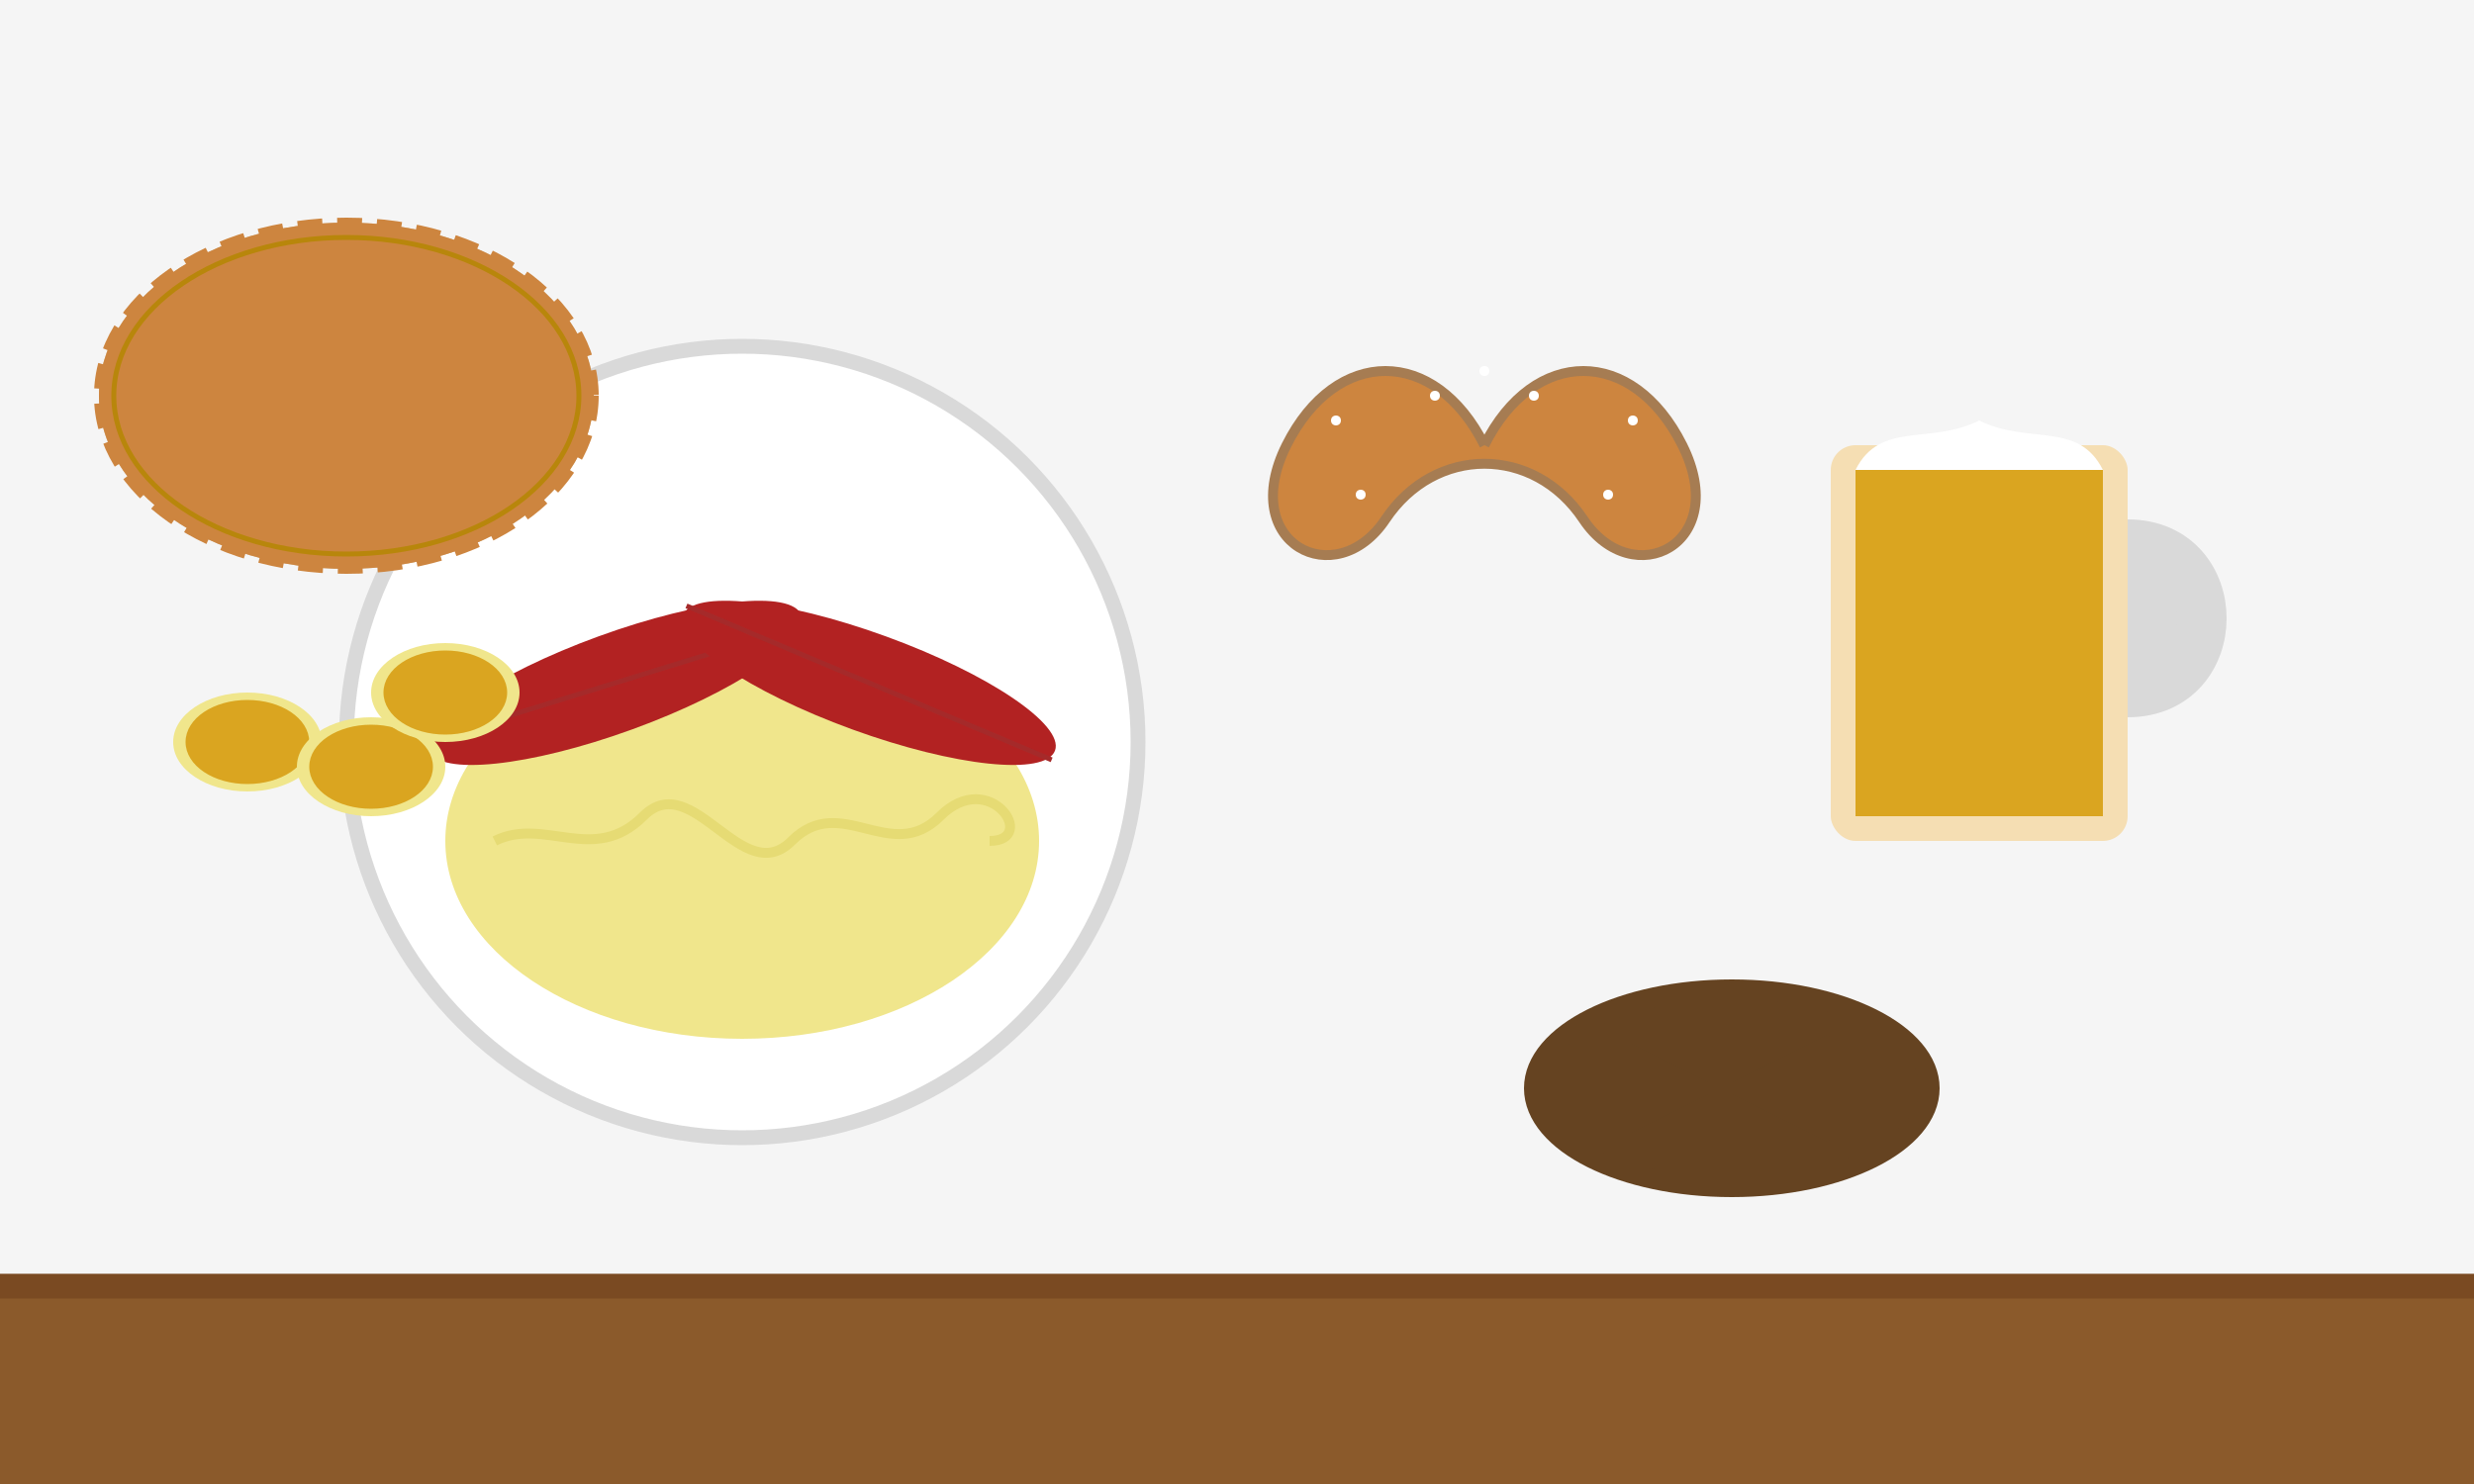 <svg xmlns="http://www.w3.org/2000/svg" viewBox="0 0 500 300" width="500" height="300">
  <style>
    .background { fill: #f5f5f5; }
    .plate { fill: #ffffff; stroke: #d9d9d9; stroke-width: 3; }
    .table { fill: #8b5a2b; }
    .sausage { fill: #b22222; }
    .sausage-casing { fill: #d2691e; }
    .sauerkraut { fill: #f0e68c; }
    .pretzel { fill: #cd853f; }
    .pretzel-salt { fill: #ffffff; }
    .beer-mug { fill: #f5deb3; }
    .beer { fill: #daa520; }
    .beer-foam { fill: #ffffff; }
    .beer-handle { fill: #d9d9d9; }
    .schnitzel { fill: #d2b48c; }
    .schnitzel-breading { fill: #cd853f; }
    .potato { fill: #f0e68c; }
    .potato-shadow { fill: #daa520; }
    .bread { fill: #8b4513; }
    .bread-crust { fill: #654321; }
  </style>

  <!-- Background -->
  <rect class="background" width="500" height="300" />
  
  <!-- Wooden Table -->
  <rect class="table" x="0" y="260" width="500" height="40" />
  <path class="table" d="M0,260 L500,260" stroke="#7a4a22" stroke-width="5" />
  
  <!-- Main Plate with Sausages and Sauerkraut -->
  <g transform="translate(150, 150)">
    <!-- Plate -->
    <circle class="plate" cx="0" cy="0" r="80" />
    
    <!-- Sauerkraut -->
    <ellipse class="sauerkraut" cx="0" cy="20" rx="60" ry="40" />
    <path class="sauerkraut" d="M-50,20 C-40,15 -30,25 -20,15 C-10,5 0,30 10,20 C20,10 30,25 40,15 C50,5 60,20 50,20" stroke="#e6db74" stroke-width="2" fill="none" />
    
    <!-- Bratwurst -->
    <g transform="rotate(-20)">
      <ellipse class="sausage" cx="-20" cy="-20" rx="40" ry="10" />
      <path class="sausage-casing" d="M-60,-22 L20,-18" stroke="#a52a2a" stroke-width="1" fill="none" />
    </g>
    
    <!-- Second Bratwurst -->
    <g transform="rotate(20)">
      <ellipse class="sausage" cx="20" cy="-20" rx="40" ry="10" />
      <path class="sausage-casing" d="M-20,-22 L60,-18" stroke="#a52a2a" stroke-width="1" fill="none" />
    </g>
  </g>
  
  <!-- Pretzel -->
  <g transform="translate(300, 90)">
    <!-- Pretzel Body -->
    <path class="pretzel" d="M0,0 C10,-20 30,-20 40,0 C50,20 30,30 20,15 C10,0 -10,0 -20,15 C-30,30 -50,20 -40,0 C-30,-20 -10,-20 0,0" stroke="#a67c52" stroke-width="2" />
    
    <!-- Pretzel Salt -->
    <circle class="pretzel-salt" cx="-30" cy="-5" r="1" />
    <circle class="pretzel-salt" cx="-25" cy="10" r="1" />
    <circle class="pretzel-salt" cx="-10" cy="-10" r="1" />
    <circle class="pretzel-salt" cx="0" cy="-15" r="1" />
    <circle class="pretzel-salt" cx="10" cy="-10" r="1" />
    <circle class="pretzel-salt" cx="25" cy="10" r="1" />
    <circle class="pretzel-salt" cx="30" cy="-5" r="1" />
  </g>
  
  <!-- Beer Mug -->
  <g transform="translate(400, 150)">
    <!-- Mug -->
    <rect class="beer-mug" x="-30" y="-60" width="60" height="80" rx="5" />
    
    <!-- Beer -->
    <rect class="beer" x="-25" y="-55" width="50" height="70" />
    
    <!-- Foam -->
    <path class="beer-foam" d="M-25,-55 C-20,-65 -10,-60 0,-65 C10,-60 20,-65 25,-55" />
    
    <!-- Handle -->
    <path class="beer-handle" d="M30,-40 C50,-40 50,-10 30,-10" stroke="#d9d9d9" stroke-width="10" fill="none" />
  </g>
  
  <!-- Schnitzel -->
  <g transform="translate(70, 80)">
    <!-- Schnitzel Body -->
    <ellipse class="schnitzel" cx="0" cy="0" rx="50" ry="35" />
    
    <!-- Schnitzel Breading Texture -->
    <ellipse class="schnitzel-breading" cx="0" cy="0" rx="50" ry="35" fill="none" stroke="#cd853f" stroke-width="2" stroke-dasharray="5,3" />
    
    <!-- Schnitzel Edge -->
    <ellipse class="schnitzel-breading" cx="0" cy="0" rx="47" ry="32" fill="none" stroke="#b8860b" stroke-width="1" />
  </g>
  
  <!-- Potatoes -->
  <g transform="translate(70, 150)">
    <!-- Potato 1 -->
    <ellipse class="potato" cx="-20" cy="0" rx="15" ry="10" />
    <ellipse class="potato-shadow" cx="-20" cy="0" rx="12" ry="8" fill="none" stroke="#daa520" stroke-width="1" />
    
    <!-- Potato 2 -->
    <ellipse class="potato" cx="5" cy="5" rx="15" ry="10" />
    <ellipse class="potato-shadow" cx="5" cy="5" rx="12" ry="8" fill="none" stroke="#daa520" stroke-width="1" />
    
    <!-- Potato 3 -->
    <ellipse class="potato" cx="20" cy="-10" rx="15" ry="10" />
    <ellipse class="potato-shadow" cx="20" cy="-10" rx="12" ry="8" fill="none" stroke="#daa520" stroke-width="1" />
  </g>
  
  <!-- Bread -->
  <g transform="translate(350, 220)">
    <!-- Bread Loaf -->
    <ellipse class="bread" cx="0" cy="0" rx="40" ry="20" />
    
    <!-- Bread Crust -->
    <ellipse class="bread-crust" cx="0" cy="0" rx="40" ry="20" fill="none" stroke="#654321" stroke-width="4" />
    
    <!-- Bread Cuts -->
    <path class="bread-crust" d="M-20,-10 L20,10 M-20,0 L20,0 M-20,10 L20,-10" stroke="#654321" stroke-width="2" />
  </g>
</svg>
